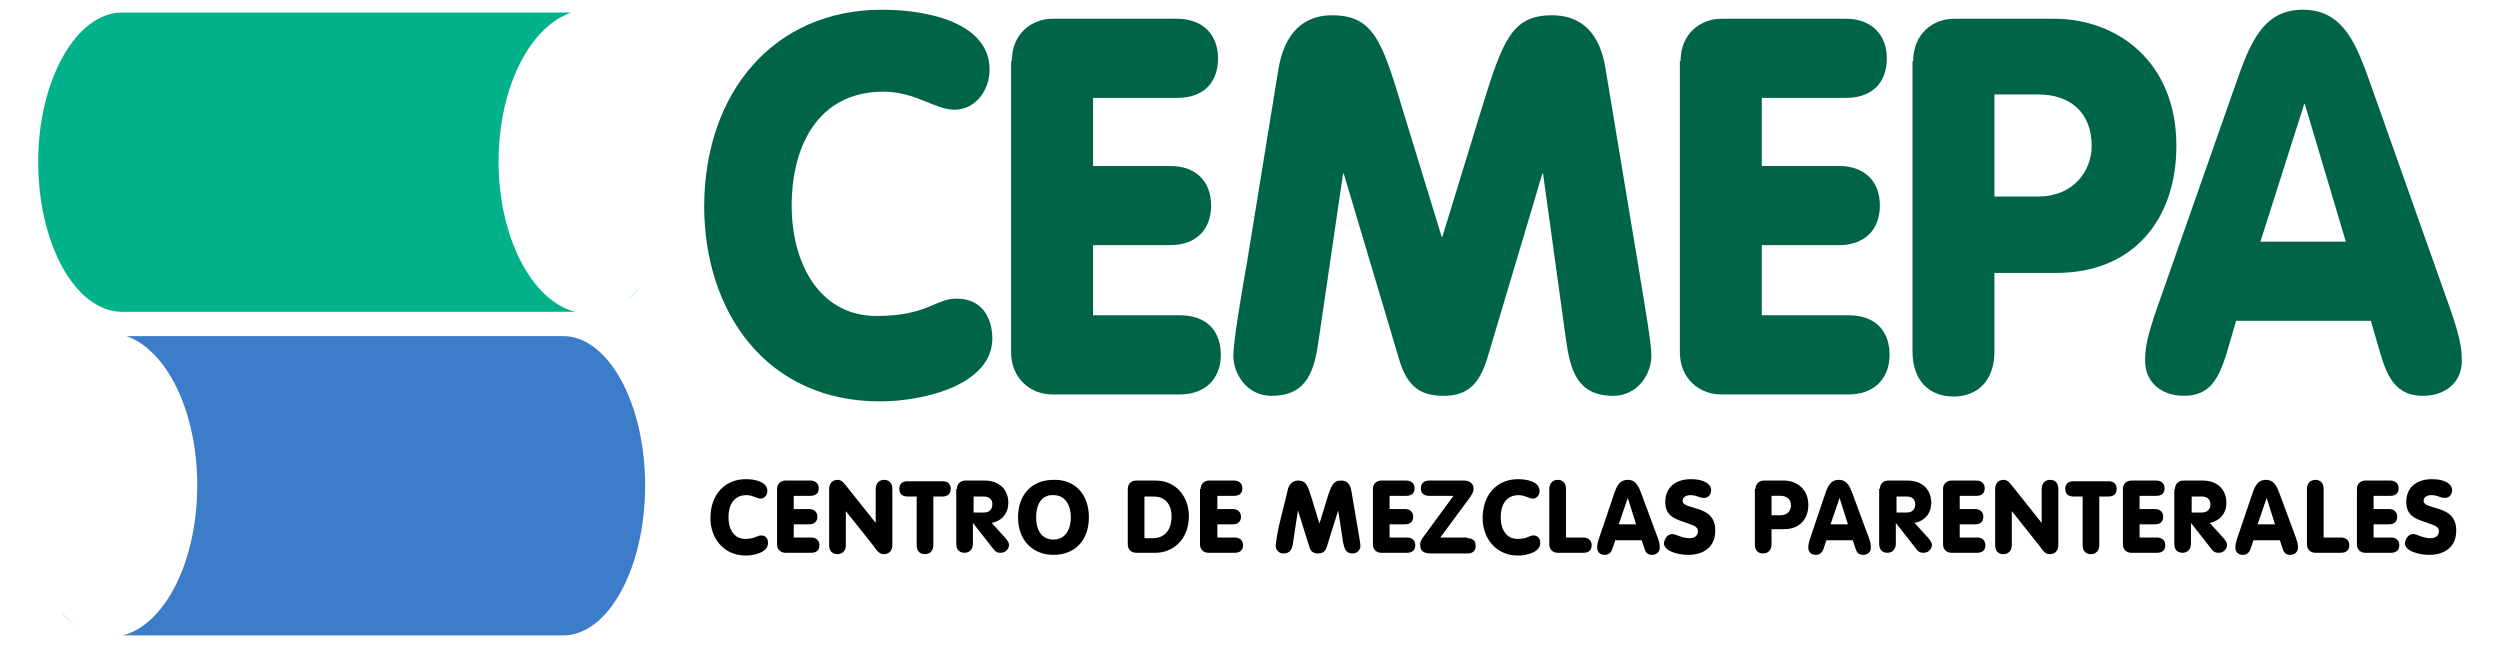 <?xml version="1.0" encoding="utf-8"?>
<!-- Generator: Adobe Illustrator 22.1.0, SVG Export Plug-In . SVG Version: 6.00 Build 0)  -->
<svg version="1.1" id="Layer_1" xmlns="http://www.w3.org/2000/svg" xmlns:xlink="http://www.w3.org/1999/xlink" x="0px" y="0px"
	 viewBox="0 0 360 93.4" style="enable-background:new 0 0 360 93.4;" xml:space="preserve">
<style type="text/css">
	.st0{fill:#006548;}
	.st1{fill-rule:evenodd;clip-rule:evenodd;fill:#00B189;}
	.st2{fill-rule:evenodd;clip-rule:evenodd;fill:#3D7CC9;}
</style>
<g>
	<g>
		<path class="st0" d="M127,1.4c7.1,0,15.5,2.1,15.5,8.6c0,3-2,5.8-5.1,5.8c-2.7,0-5.6-2.6-10.2-2.6c-9.5,0-13.2,8-13.2,16.4
			c0,8.6,4.2,15.9,12.2,15.9c7.3,0,8.5-2.5,11.5-2.5c4.6,0,5.2,4.1,5.2,5.7c0,6.7-9.8,9.1-16.2,9.1c-16.2,0-25.3-12.7-25.3-28.2
			C101.5,13.2,111.5,1.4,127,1.4z"/>
		<path class="st0" d="M145.7,8.8c0-3.9,2.8-6.1,5.9-6.1h17.9c3.7,0,5.9,2.3,5.9,5.7c0,3.6-2.2,5.7-5.9,5.7h-12.1v9.8h11.1
			c3.7,0,5.9,2.2,5.9,5.7s-2.2,5.7-5.9,5.7h-11.1v10.1h12.5c3.7,0,5.9,2.1,5.9,5.7c0,3.4-2.2,5.7-5.9,5.7h-18.4
			c-3,0-5.9-2.2-5.9-6.1V8.8z"/>
		<path class="st0" d="M184.1,9.9c1.1-6.4,4.8-7.7,7.7-7.7c5.9,0,7.2,3.6,10.1,13.3l5.7,18.6h0.1l5.7-18.6c3-9.7,4.3-13.3,10.1-13.3
			c3,0,6.7,1.3,7.7,7.7l4.6,27.7c0.9,5.6,2,11.7,2,13.6c0,2.7-2,5.8-5.5,5.8c-5.3,0-6.2-3.9-6.8-8.1L222.2,25h-0.1l-7.9,26.5
			c-1.2,3.9-2.9,5.5-6.4,5.5c-3.5,0-5.3-1.6-6.4-5.5L193.5,25h-0.1l-3.5,23.9c-0.6,4.2-1.5,8.1-6.8,8.1c-3.5,0-5.5-3.1-5.5-5.8
			c0-1.8,1-8,2-13.6L184.1,9.9z"/>
		<path class="st0" d="M242,8.8c0-3.9,2.8-6.1,5.9-6.1h17.9c3.7,0,5.9,2.3,5.9,5.7c0,3.6-2.2,5.7-5.9,5.7h-12.1v9.8h11.1
			c3.7,0,5.9,2.2,5.9,5.7s-2.2,5.7-5.9,5.7h-11.1v10.1h12.5c3.7,0,5.9,2.1,5.9,5.7c0,3.4-2.2,5.7-5.9,5.7h-18.4
			c-3,0-5.9-2.2-5.9-6.1V8.8z"/>
		<path class="st0" d="M275.5,8.8c0-3.9,2.8-6.1,5.9-6.1h14.4c9,0,17.6,6.1,17.6,18.3c0,10.5-6.1,18.3-17.3,18.3h-8.9v11.3
			c0,4.3-2.5,6.5-5.9,6.5s-5.9-2.2-5.9-6.5V8.8z M287.2,28.3h6.3c5,0,7.7-3.6,7.7-7.3c0-4.8-3.1-7.4-7.7-7.4h-6.3V28.3z"/>
	</g>
	<g>
		<path class="st0" d="M321.8,12.5c2.1-6,3.9-11.1,9.8-11.1c6,0,7.8,5.2,9.9,11.1l11.3,31.9c1.5,4.3,1.7,5.8,1.7,7.6
			c0,3-2.3,5-5.6,5c-3.8,0-5.1-2.6-6.1-6l-1.4-4.8H322l-1.4,4.8c-1.1,3.4-2.3,6-6.1,6c-3.3,0-5.6-2-5.6-5c0-1.8,0.2-3.3,1.7-7.6
			L321.8,12.5z M331.9,15h-0.1l-6.3,19.8h12.3L331.9,15z"/>
	</g>
	<path class="st1" d="M92.2,41.3c-0.7,0.9-1.5,1.6-2.3,2.2C90.7,42.9,91.5,42.1,92.2,41.3 M17.6,1.8h64.7c-6,2-10.5,10.8-10.5,21.5
		c0,10.9,4.8,20,11,21.6H17.6c-6.7,0-12.1-9.7-12.1-21.6v0C5.5,11.5,11,1.8,17.6,1.8z"/>
	<path class="st2" d="M8.6,87.9c0.7,0.9,1.5,1.6,2.3,2.2C10.1,89.5,9.3,88.7,8.6,87.9 M81.1,48.4H18.2c5.8,2,10.2,10.8,10.2,21.5
		c0,10.9-4.6,20-10.7,21.6h63.4c6.5,0,11.8-9.7,11.8-21.6v0C92.9,58.1,87.6,48.4,81.1,48.4z"/>
	<g>
		<path d="M107.4,69c1.4,0,3.1,0.4,3.1,1.7c0,0.6-0.4,1.1-1,1.1c-0.5,0-1.1-0.5-2-0.5c-1.9,0-2.6,1.5-2.6,3.2c0,1.7,0.8,3.1,2.4,3.1
			c1.5,0,1.7-0.5,2.3-0.5c0.9,0,1,0.8,1,1.1c0,1.3-1.9,1.8-3.2,1.8c-3.2,0-5.1-2.5-5.1-5.4C102.3,71.3,104.3,69,107.4,69z"/>
	</g>
	<g>
		<path d="M111.9,70.4c0-0.8,0.6-1.2,1.2-1.2h3.6c0.7,0,1.2,0.4,1.2,1.1c0,0.7-0.4,1.1-1.2,1.1h-2.4v1.9h2.2c0.7,0,1.2,0.4,1.2,1.1
			s-0.4,1.1-1.2,1.1h-2.2v1.9h2.5c0.7,0,1.2,0.4,1.2,1.1c0,0.7-0.4,1.1-1.2,1.1h-3.7c-0.6,0-1.2-0.4-1.2-1.2V70.4z"/>
	</g>
	<g>
		<path d="M119.4,70.4c0-0.8,0.5-1.3,1.2-1.3c0.6,0,0.8,0.3,1.6,1.3l3.9,4.9h0v-4.9c0-0.8,0.5-1.3,1.2-1.3s1.2,0.4,1.2,1.3v8.1
			c0,0.8-0.5,1.3-1.2,1.3c-0.6,0-0.9-0.3-1.6-1.3l-3.9-4.9h0v4.9c0,0.8-0.5,1.3-1.2,1.3s-1.2-0.4-1.2-1.3V70.4z"/>
	</g>
	<g>
		<path d="M132,71.5h-1.3c-0.8,0-1.2-0.4-1.2-1.1c0-0.7,0.4-1.1,1.2-1.1h5c0.8,0,1.2,0.4,1.2,1.1c0,0.7-0.4,1.1-1.2,1.1h-1.3v7
			c0,0.8-0.5,1.3-1.2,1.3c-0.7,0-1.2-0.4-1.2-1.3V71.5z"/>
	</g>
	<g>
		<path d="M137.8,70.4c0-0.8,0.6-1.2,1.2-1.2h2.8c2.1,0,3.4,1.3,3.4,3.2c0,1.5-0.9,2.6-2.4,2.9l2,2.2c0.3,0.4,0.5,0.6,0.5,1
			c0,0.3-0.3,1.1-1.2,1.1c-0.6,0-0.8-0.2-1.1-0.6l-2.9-3.7h0v3c0,0.8-0.5,1.3-1.2,1.3s-1.2-0.4-1.2-1.3V70.4z M140.2,73.8h1.5
			c0.8,0,1.2-0.5,1.2-1.2c0-0.7-0.5-1.1-1.2-1.1h-1.5V73.8z"/>
	</g>
	<g>
		<path d="M156.8,74.5c0,3.3-2,5.4-5.1,5.4c-3,0-5.1-2.1-5.1-5.4c0-3.3,2-5.4,5.1-5.4C154.8,69,156.8,71.2,156.8,74.5z M149.2,74.5
			c0,1.7,0.7,3.2,2.5,3.2c1.8,0,2.5-1.6,2.5-3.2s-0.7-3.2-2.5-3.2C149.9,71.2,149.2,72.8,149.2,74.5z"/>
	</g>
	<g>
		<path d="M162.4,70.4c0-0.8,0.6-1.2,1.2-1.2h2.8c3.1,0,4.8,2.5,4.8,5.1c0,3.4-2.3,5.3-4.8,5.3h-2.8c-0.6,0-1.2-0.4-1.2-1.2V70.4z
			 M164.8,77.5h1.2c1.8,0,2.7-1.3,2.7-3.1c0-1.8-0.9-2.9-2.6-2.9h-1.3V77.5z"/>
	</g>
	<g>
		<path d="M172.9,70.4c0-0.8,0.6-1.2,1.2-1.2h3.6c0.7,0,1.2,0.4,1.2,1.1c0,0.7-0.4,1.1-1.2,1.1h-2.4v1.9h2.2c0.7,0,1.2,0.4,1.2,1.1
			s-0.4,1.1-1.2,1.1h-2.2v1.9h2.5c0.7,0,1.2,0.4,1.2,1.1c0,0.7-0.4,1.1-1.2,1.1H174c-0.6,0-1.2-0.4-1.2-1.2V70.4z"/>
	</g>
	<g>
		<path d="M185.4,70.7c0.2-1.2,1-1.5,1.5-1.5c1.2,0,1.4,0.7,2,2.6l1.1,3.6h0l1.1-3.6c0.6-1.9,0.9-2.6,2-2.6c0.6,0,1.3,0.2,1.5,1.5
			l0.9,5.3c0.2,1.1,0.4,2.3,0.4,2.6c0,0.5-0.4,1.1-1.1,1.1c-1.1,0-1.2-0.8-1.4-1.6l-0.7-4.6h0l-1.6,5.1c-0.2,0.8-0.6,1.1-1.3,1.1
			c-0.7,0-1.1-0.3-1.3-1.1l-1.6-5.1h0l-0.7,4.6c-0.1,0.8-0.3,1.6-1.4,1.6c-0.7,0-1.1-0.6-1.1-1.1c0-0.4,0.2-1.5,0.4-2.6L185.4,70.7z
			"/>
	</g>
	<g>
		<path d="M197.7,70.4c0-0.8,0.6-1.2,1.2-1.2h3.6c0.7,0,1.2,0.4,1.2,1.1c0,0.7-0.4,1.1-1.2,1.1h-2.4v1.9h2.2c0.7,0,1.2,0.4,1.2,1.1
			s-0.4,1.1-1.2,1.1h-2.2v1.9h2.5c0.7,0,1.2,0.4,1.2,1.1c0,0.7-0.4,1.1-1.2,1.1h-3.7c-0.6,0-1.2-0.4-1.2-1.2V70.4z"/>
	</g>
	<g>
		<path d="M211.3,77.5c0.8,0,1.2,0.4,1.2,1.1c0,0.7-0.4,1.1-1.2,1.1h-5.2c-1.3,0-1.6-0.5-1.6-1.3c0-0.4,0.2-0.7,0.4-1l4.4-6h-3.5
			c-0.8,0-1.2-0.4-1.2-1.1c0-0.6,0.4-1.1,1.2-1.1h5c1.2,0,1.4,0.8,1.4,1.2c0,0.5-0.4,1.1-1.1,2l-3.7,5H211.3z"/>
	</g>
	<g>
		<path d="M218.6,69c1.4,0,3.1,0.4,3.1,1.7c0,0.6-0.4,1.1-1,1.1c-0.5,0-1.1-0.5-2-0.5c-1.9,0-2.6,1.5-2.6,3.2c0,1.7,0.8,3.1,2.4,3.1
			c1.5,0,1.7-0.5,2.3-0.5c0.9,0,1,0.8,1,1.1c0,1.3-1.9,1.8-3.2,1.8c-3.2,0-5.1-2.5-5.1-5.4C213.5,71.3,215.5,69,218.6,69z"/>
	</g>
	<g>
		<path d="M223.1,70.4c0-0.8,0.5-1.3,1.2-1.3s1.2,0.4,1.2,1.3v7h2.5c0.7,0,1.2,0.4,1.2,1.1c0,0.7-0.4,1.1-1.2,1.1h-3.7
			c-0.6,0-1.2-0.4-1.2-1.2V70.4z"/>
	</g>
	<g>
		<path d="M232.4,71.2c0.4-1.2,0.8-2.1,2-2.1c1.2,0,1.6,1,2,2.1l2.3,6.2c0.3,0.8,0.3,1.1,0.3,1.5c0,0.6-0.5,1-1.1,1
			c-0.8,0-1-0.5-1.2-1.2l-0.3-0.9h-3.8l-0.3,0.9c-0.2,0.7-0.5,1.2-1.2,1.2c-0.7,0-1.1-0.4-1.1-1c0-0.4,0-0.6,0.3-1.5L232.4,71.2z
			 M234.4,71.7L234.4,71.7l-1.3,3.8h2.5L234.4,71.7z"/>
	</g>
	<g>
		<path d="M240.8,76.9c0.6,0,1.3,0.6,2.5,0.6c0.9,0,1.2-0.5,1.2-1c0-0.8-0.9-0.9-2.2-1.4c-1.2-0.4-2.5-0.9-2.5-2.8
			c0-2.3,1.7-3.3,3.7-3.3c1.9,0,2.9,0.7,2.9,1.6c0,0.6-0.4,1.1-1,1.1c-0.8,0-1-0.4-2-0.4c-0.6,0-1.1,0.3-1.1,0.8
			c0,0.6,0.6,0.7,2.2,1.2c1.3,0.4,2.5,1.1,2.5,3.1c0,2.4-1.7,3.5-3.9,3.5c-1.4,0-3.5-0.5-3.5-1.7C239.7,77.6,240.1,76.9,240.8,76.9z
			"/>
	</g>
	<g>
		<path d="M252.8,70.4c0-0.8,0.6-1.2,1.2-1.2h2.9c1.8,0,3.5,1.2,3.5,3.5c0,2-1.2,3.5-3.5,3.5h-1.8v2.2c0,0.8-0.5,1.3-1.2,1.3
			c-0.7,0-1.2-0.4-1.2-1.3V70.4z M255.1,74.2h1.3c1,0,1.5-0.7,1.5-1.4c0-0.9-0.6-1.4-1.5-1.4h-1.3V74.2z"/>
	</g>
	<g>
		<path d="M262.8,71.2c0.4-1.2,0.8-2.1,2-2.1c1.2,0,1.6,1,2,2.1l2.3,6.2c0.3,0.8,0.3,1.1,0.3,1.5c0,0.6-0.5,1-1.1,1
			c-0.8,0-1-0.5-1.2-1.2l-0.3-0.9h-3.8l-0.3,0.9c-0.2,0.7-0.5,1.2-1.2,1.2c-0.7,0-1.1-0.4-1.1-1c0-0.4,0-0.6,0.3-1.5L262.8,71.2z
			 M264.9,71.7L264.9,71.7l-1.3,3.8h2.5L264.9,71.7z"/>
	</g>
	<g>
		<path d="M270.7,70.4c0-0.8,0.6-1.2,1.2-1.2h2.8c2.1,0,3.4,1.3,3.4,3.2c0,1.5-0.9,2.6-2.4,2.9l2,2.2c0.3,0.4,0.5,0.6,0.5,1
			c0,0.3-0.3,1.1-1.2,1.1c-0.6,0-0.8-0.2-1.1-0.6l-2.9-3.7h0v3c0,0.8-0.5,1.3-1.2,1.3s-1.2-0.4-1.2-1.3V70.4z M273.1,73.8h1.5
			c0.8,0,1.2-0.5,1.2-1.2c0-0.7-0.5-1.1-1.2-1.1h-1.5V73.8z"/>
	</g>
	<g>
		<path d="M279.8,70.4c0-0.8,0.6-1.2,1.2-1.2h3.6c0.7,0,1.2,0.4,1.2,1.1c0,0.7-0.4,1.1-1.2,1.1h-2.4v1.9h2.2c0.7,0,1.2,0.4,1.2,1.1
			s-0.4,1.1-1.2,1.1h-2.2v1.9h2.5c0.7,0,1.2,0.4,1.2,1.1c0,0.7-0.4,1.1-1.2,1.1H281c-0.6,0-1.2-0.4-1.2-1.2V70.4z"/>
	</g>
	<g>
		<path d="M287.3,70.4c0-0.8,0.5-1.3,1.2-1.3c0.6,0,0.8,0.3,1.6,1.3l3.9,4.9h0v-4.9c0-0.8,0.5-1.3,1.2-1.3s1.2,0.4,1.2,1.3v8.1
			c0,0.8-0.5,1.3-1.2,1.3c-0.6,0-0.9-0.3-1.6-1.3l-3.9-4.9h0v4.9c0,0.8-0.5,1.3-1.2,1.3c-0.7,0-1.2-0.4-1.2-1.3V70.4z"/>
	</g>
	<g>
		<path d="M299.9,71.5h-1.3c-0.8,0-1.2-0.4-1.2-1.1c0-0.7,0.4-1.1,1.2-1.1h5c0.8,0,1.2,0.4,1.2,1.1c0,0.7-0.4,1.1-1.2,1.1h-1.3v7
			c0,0.8-0.5,1.3-1.2,1.3s-1.2-0.4-1.2-1.3V71.5z"/>
	</g>
	<g>
		<path d="M305.7,70.4c0-0.8,0.6-1.2,1.2-1.2h3.6c0.7,0,1.2,0.4,1.2,1.1c0,0.7-0.4,1.1-1.2,1.1h-2.4v1.9h2.2c0.7,0,1.2,0.4,1.2,1.1
			s-0.4,1.1-1.2,1.1h-2.2v1.9h2.5c0.7,0,1.2,0.4,1.2,1.1c0,0.7-0.4,1.1-1.2,1.1h-3.7c-0.6,0-1.2-0.4-1.2-1.2V70.4z"/>
	</g>
	<g>
		<path d="M313.2,70.4c0-0.8,0.6-1.2,1.2-1.2h2.8c2.1,0,3.4,1.3,3.4,3.2c0,1.5-0.9,2.6-2.4,2.9l2,2.2c0.3,0.4,0.5,0.6,0.5,1
			c0,0.3-0.3,1.1-1.2,1.1c-0.6,0-0.8-0.2-1.1-0.6l-2.9-3.7h0v3c0,0.8-0.5,1.3-1.2,1.3s-1.2-0.4-1.2-1.3V70.4z M315.6,73.8h1.5
			c0.8,0,1.2-0.5,1.2-1.2c0-0.7-0.5-1.1-1.2-1.1h-1.5V73.8z"/>
	</g>
	<g>
		<path d="M324.3,71.2c0.4-1.2,0.8-2.1,2-2.1c1.2,0,1.6,1,2,2.1l2.3,6.2c0.3,0.8,0.3,1.1,0.3,1.5c0,0.6-0.5,1-1.1,1
			c-0.8,0-1-0.5-1.2-1.2l-0.3-0.9h-3.8l-0.3,0.9c-0.2,0.7-0.5,1.2-1.2,1.2c-0.7,0-1.1-0.4-1.1-1c0-0.4,0-0.6,0.3-1.5L324.3,71.2z
			 M326.4,71.7L326.4,71.7l-1.3,3.8h2.5L326.4,71.7z"/>
	</g>
	<g>
		<path d="M332.2,70.4c0-0.8,0.5-1.3,1.2-1.3s1.2,0.4,1.2,1.3v7h2.5c0.7,0,1.2,0.4,1.2,1.1c0,0.7-0.4,1.1-1.2,1.1h-3.7
			c-0.6,0-1.2-0.4-1.2-1.2V70.4z"/>
	</g>
	<g>
		<path d="M339.4,70.4c0-0.8,0.6-1.2,1.2-1.2h3.6c0.7,0,1.2,0.4,1.2,1.1c0,0.7-0.4,1.1-1.2,1.1h-2.4v1.9h2.2c0.7,0,1.2,0.4,1.2,1.1
			s-0.4,1.1-1.2,1.1h-2.2v1.9h2.5c0.7,0,1.2,0.4,1.2,1.1c0,0.7-0.4,1.1-1.2,1.1h-3.7c-0.6,0-1.2-0.4-1.2-1.2V70.4z"/>
	</g>
	<g>
		<path d="M347.5,76.9c0.6,0,1.3,0.6,2.5,0.6c0.9,0,1.2-0.5,1.2-1c0-0.8-0.9-0.9-2.2-1.4c-1.2-0.4-2.5-0.9-2.5-2.8
			c0-2.3,1.7-3.3,3.7-3.3c1.9,0,2.9,0.7,2.9,1.6c0,0.6-0.4,1.1-1,1.1c-0.8,0-1-0.4-2-0.4c-0.6,0-1.1,0.3-1.1,0.8
			c0,0.6,0.6,0.7,2.2,1.2c1.3,0.4,2.5,1.1,2.5,3.1c0,2.4-1.7,3.5-3.9,3.5c-1.4,0-3.5-0.5-3.5-1.7C346.4,77.6,346.8,76.9,347.5,76.9z
			"/>
	</g>
</g>
</svg>
